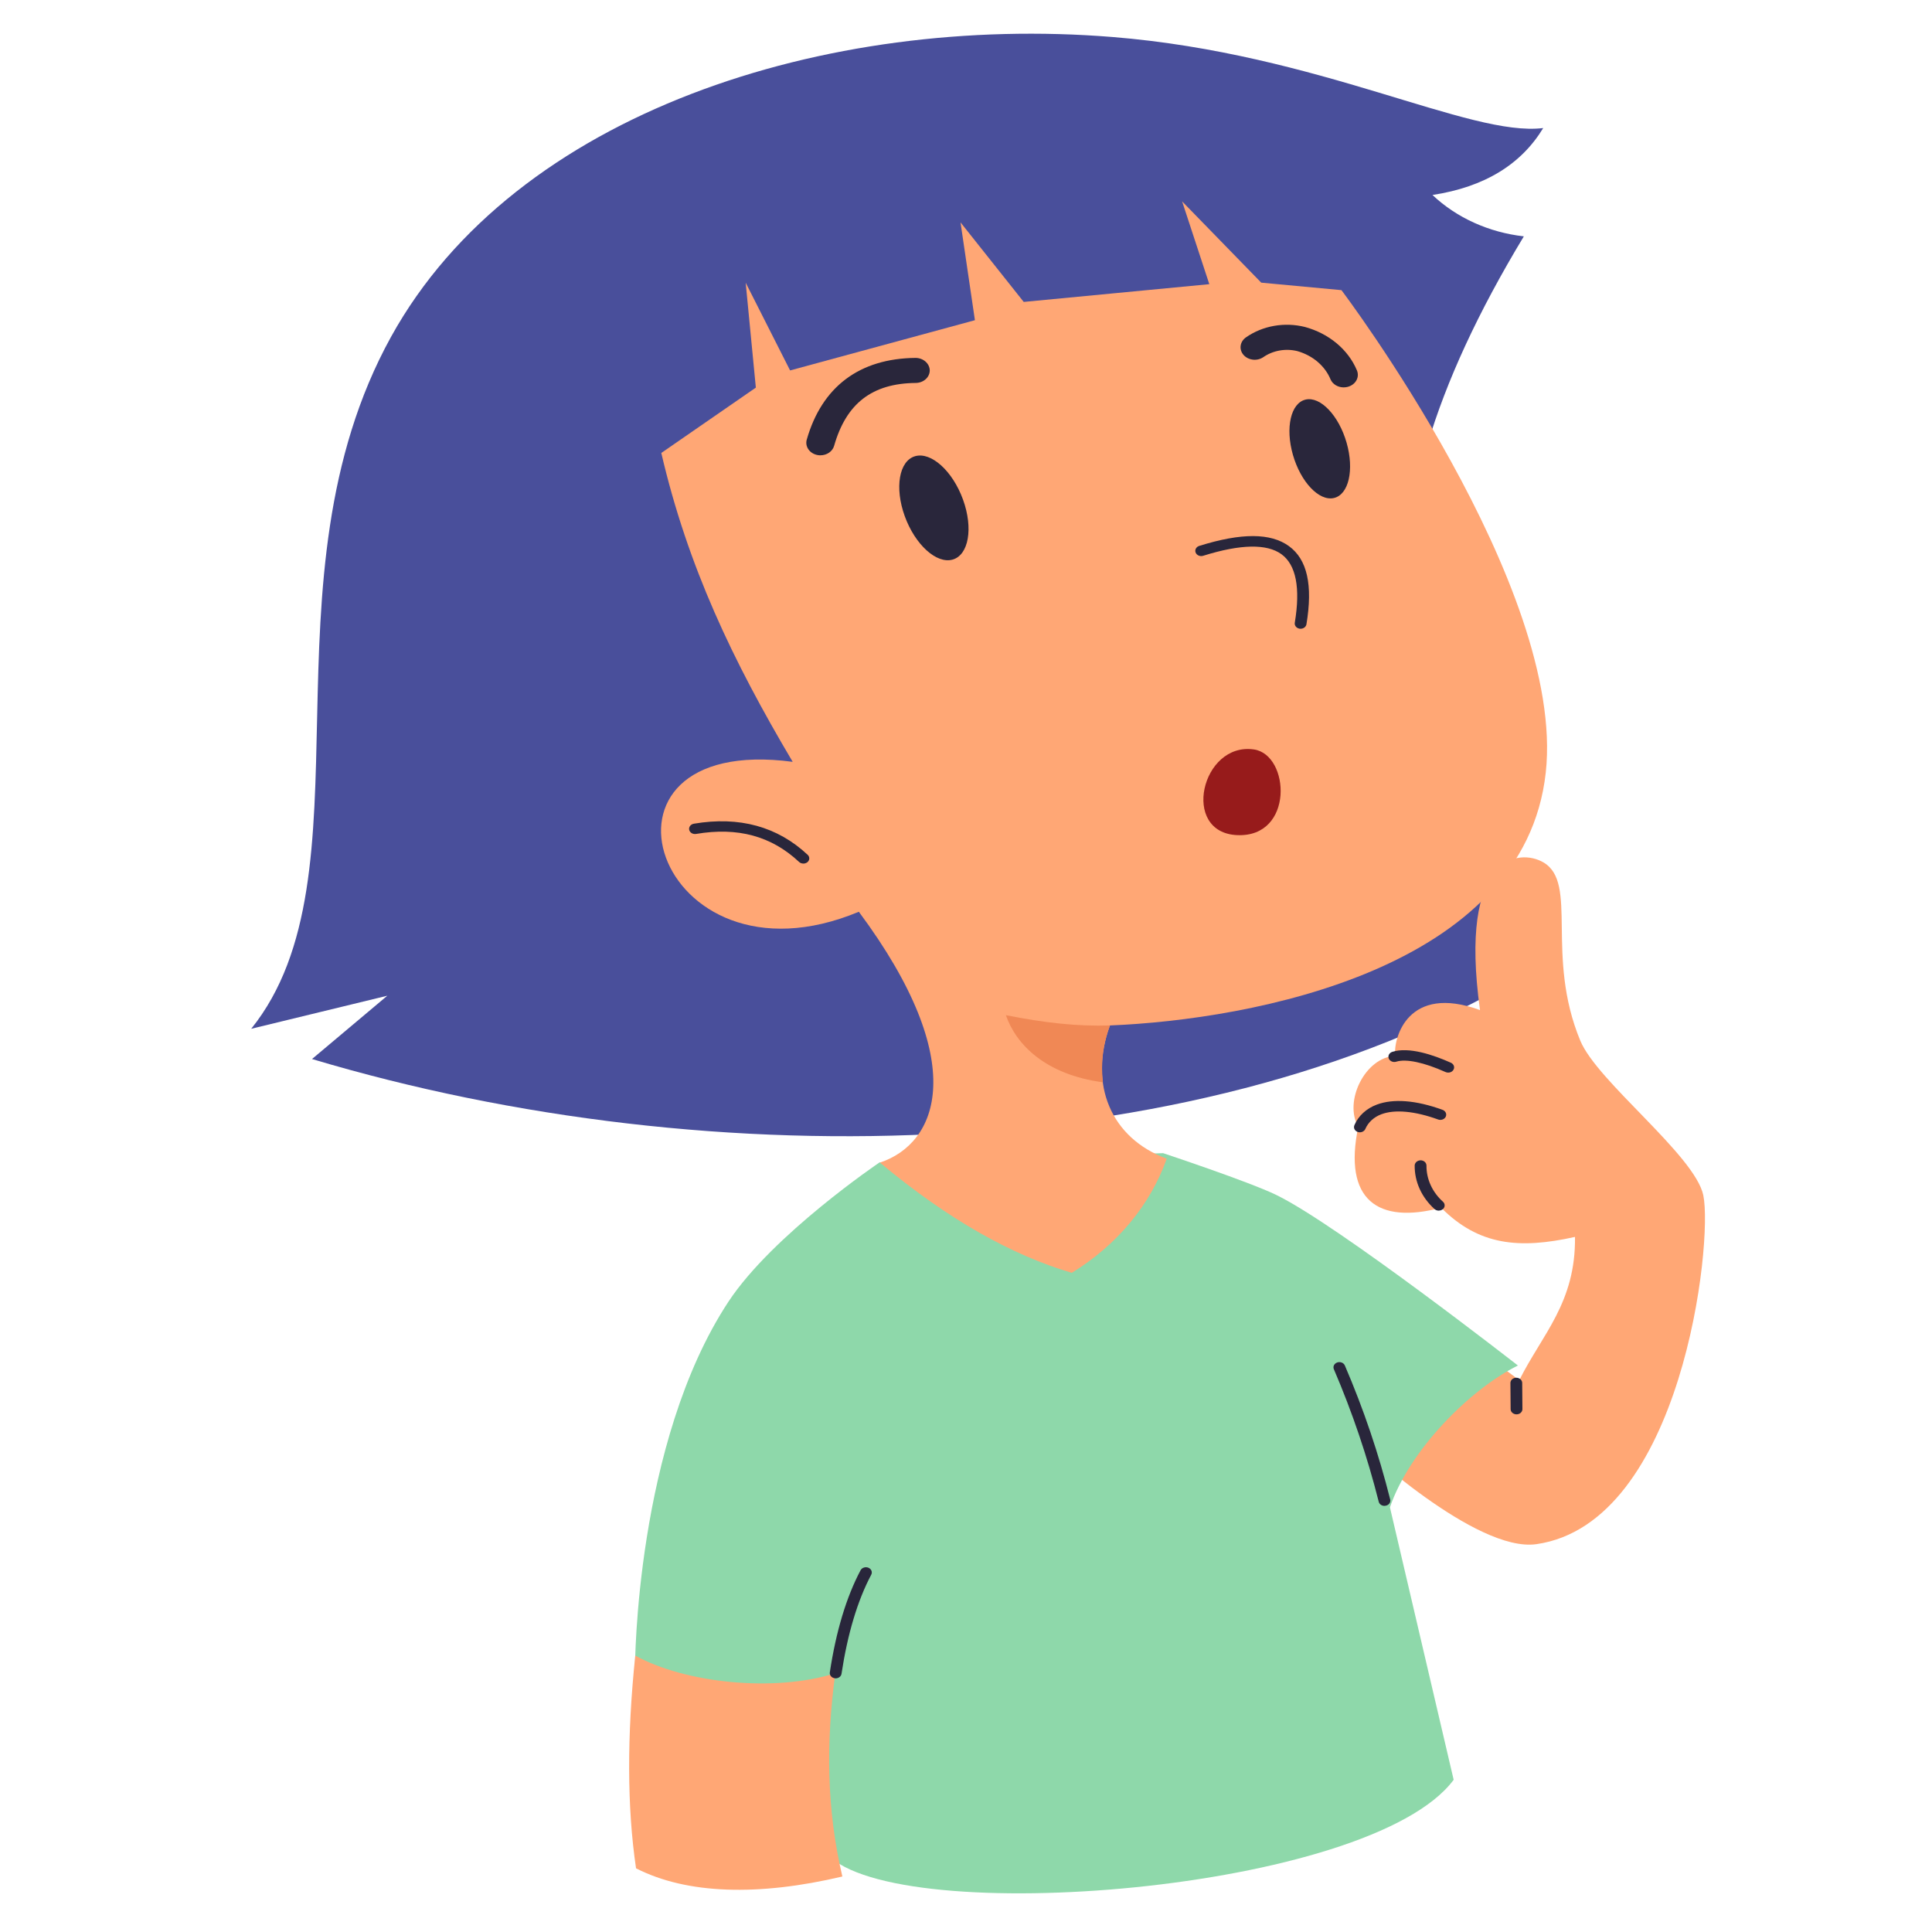 <?xml version="1.0" encoding="UTF-8"?>
<svg id="Livello_1" xmlns="http://www.w3.org/2000/svg" version="1.1" viewBox="0 0 800 800">
  <!-- Generator: Adobe Illustrator 30.1.0, SVG Export Plug-In . SVG Version: 2.1.1 Build 136)  -->
  <path d="M639.02,53.01c-9.11,15.01-24.22,24.42-45.86,27.73,9.98,9.44,23.36,15.49,37.83,17.13-75.98,125.68-57.51,204.18,15.16,284.28l-28.19-8.15,17.12,27.32c-133.6,81.54-339.28,87.01-505.88,37.2l31.17-26.21-56.35,13.69c51.23-63.67,2.28-185.85,57.93-286.58C213.35,46.4,342.41,5.76,460.63,15.32c85.7,6.92,147.88,41.54,178.4,37.7h0Z" fill="#494f9b" fill-rule="evenodd"/>
  <path d="M705.32,494.99c-3.46-16.6-43.89-47.05-50.95-64.06-14.61-35.19-.76-65.27-15.22-73.8-10.06-5.94-35.31-3.42-26.31,61.13-29.86-10.96-35.92,11.53-35.14,18.95-12.57.62-21.34,19.01-15.27,29.35-6.34,30.4,8.13,40.45,34.33,33.54,15.47,15.55,32.18,17.26,55.41,12.08.35,27.21-13.59,40.33-23.07,59.33l-28.53-21.28-37.64,47.61s48.17,45.2,73.31,41.56c60.33-8.72,73.11-125.04,69.07-144.41h0Z" fill="#ffa775" fill-rule="evenodd"/>
  <path d="M627.96,585.65c-.64,0-1.26-.23-1.72-.63-.46-.4-.72-.95-.72-1.52l-.09-10.83c0-.28.06-.57.18-.83.12-.26.3-.5.52-.71.22-.2.49-.36.79-.47.3-.11.61-.17.93-.17h.02c.64,0,1.26.23,1.72.63.46.4.72.95.72,1.52l.09,10.83c0,.28-.06.57-.18.83-.12.26-.3.5-.52.71-.22.2-.49.36-.79.47-.3.11-.61.17-.93.17h-.02Z" fill="#29263b"/>
  <path d="M481.62,477.5s35.49,11.77,46.92,17.33c25.4,12.36,99.99,70.6,99.99,70.6-19.97,9.9-44.93,35.06-52.99,58.72l26.39,112.82c-34.62,46.62-230.61,61.8-259.42,30.81-14.99-41.13-37.86-63.73-79.56-77.59,0,0,.14-92.66,38.67-151.17,18.29-27.77,62.61-57.71,62.61-57.71l117.39-3.81h0Z" fill="#8ed8aa" fill-rule="evenodd"/>
  <path d="M573.28,623.55c-.56,0-1.1-.17-1.53-.48-.44-.31-.73-.75-.85-1.23-4.71-18.69-10.93-37.05-18.6-54.94-.21-.53-.18-1.12.09-1.63.27-.51.76-.91,1.36-1.11.6-.2,1.26-.18,1.84.05.58.23,1.04.66,1.27,1.18,7.78,18.09,14.06,36.65,18.8,55.54.07.28.07.56.01.84-.06.28-.18.55-.35.78-.18.24-.4.44-.66.6-.26.16-.56.27-.87.33-.17.03-.34.05-.51.05Z" fill="#29263b"/>
  <path d="M345.88,692.85c-25.35,8.03-62.24,4.06-82.83-7.3-3.44,33.2-3.43,62.67.32,88.08,21.01,10.76,50.74,11.59,85.43,3.39-6.57-28-6.78-55.44-2.92-84.16h0Z" fill="#ffa775" fill-rule="evenodd"/>
  <path d="M346.04,694.96c-.11,0-.22,0-.33-.02-.32-.04-.62-.13-.9-.27-.28-.14-.52-.33-.72-.56-.19-.23-.33-.48-.42-.76-.08-.27-.1-.56-.06-.84,2.56-16.98,6.85-31.2,12.71-42.26.13-.26.32-.5.56-.7.24-.2.52-.35.82-.45.31-.1.63-.15.95-.14.33.01.65.08.94.2.3.12.56.3.78.51.22.21.39.46.49.74.11.27.15.56.13.85s-.11.57-.25.83c-5.65,10.66-9.78,24.45-12.29,41-.08.52-.37.99-.81,1.34-.45.34-1.01.53-1.6.54Z" fill="#29263b"/>
  <path d="M555.45,120.12s93.01,122.95,84.62,199.75c-8.89,81.38-121.56,102.35-180.47,104.75-8.91,24.4.43,46.68,23.52,55.16-6.8,19.2-20.64,35.84-39.32,47.27-24.59-7.24-50.93-21.85-79.46-45.64,23.96-7.94,37.86-41.23-8.71-103.87-84.35,35.2-119.54-74.31-27.39-62.08-24.86-41.91-43.43-80.8-54.41-127.9l39.15-27.06-4.21-43.44,18.39,36.33,76.53-20.8-5.96-40.51,26.17,32.94,76.85-7.35-11.26-34.28,32.76,33.65,33.21,3.1h0Z" fill="#ffa775" fill-rule="evenodd"/>
  <path d="M416.52,420.37c4.19,12.14,16.34,24.59,40.18,27.79-.96-7.94.03-15.98,2.91-23.55-13.69.44-26.99-1.07-43.08-4.24Z" fill="#f08855" fill-rule="evenodd"/>
  <path d="M538.55,260.36c-.35,0-.7-.07-1.01-.2-.32-.13-.6-.32-.83-.55-.23-.23-.4-.51-.5-.81-.1-.3-.12-.61-.07-.92,2.39-14.42.54-23.97-5.5-28.38-6.04-4.41-16.95-4.21-32.38.62-.3.1-.63.15-.95.14s-.65-.08-.94-.2c-.3-.12-.56-.29-.78-.51-.22-.21-.39-.46-.5-.74s-.16-.56-.14-.85c.02-.29.1-.57.25-.83s.34-.49.59-.68.53-.33.84-.42c17.4-5.44,29.54-5.4,37.11.12s9.92,16.1,7.23,32.35c-.09.51-.38.98-.82,1.32-.44.34-1.01.53-1.59.53Z" fill="#29263b"/>
  <path d="M519.22,310.33c14.94,2.17,16.71,36.44-6.88,35.48-23.59-.96-14.85-38.64,6.88-35.48Z" fill="#971b1b" fill-rule="evenodd"/>
  <path d="M339.73,188.54c-.48,0-.97-.05-1.44-.16-1.51-.34-2.8-1.19-3.59-2.38s-1.03-2.6-.65-3.93c6.26-21.92,21.83-33.64,45.03-33.87,1.54,0,3.03.54,4.13,1.5,1.1.96,1.74,2.26,1.78,3.63.01,1.38-.59,2.7-1.67,3.68-1.09.98-2.57,1.54-4.12,1.56-18.05.17-28.79,8.45-33.81,26.04-.32,1.12-1.05,2.11-2.07,2.82-1.02.71-2.29,1.1-3.59,1.1Z" fill="#29263b"/>
  <path d="M556.41,160.41c-1.17,0-2.32-.31-3.29-.89s-1.72-1.41-2.15-2.38c-1.13-2.76-2.96-5.25-5.34-7.29-2.38-2.03-5.26-3.56-8.41-4.46-2.41-.6-4.95-.68-7.41-.24-2.46.44-4.76,1.38-6.73,2.76-1.24.83-2.79,1.2-4.33,1.01-1.54-.19-2.93-.91-3.87-2-.94-1.1-1.35-2.48-1.14-3.84.21-1.36,1.02-2.6,2.26-3.43,3.39-2.36,7.37-3.98,11.6-4.72,4.23-.74,8.6-.58,12.75.46,4.89,1.33,9.37,3.63,13.09,6.73,3.73,3.1,6.6,6.92,8.4,11.17.35.79.48,1.64.38,2.48-.1.84-.44,1.65-.97,2.35-.54.7-1.26,1.28-2.1,1.67-.84.4-1.78.61-2.74.61h0Z" fill="#29263b"/>
  <path d="M378.94,188.9c-6.65,1.9-8.58,13.03-4.3,24.84,4.28,11.81,13.17,19.87,19.83,17.97,6.66-1.9,8.58-13.03,4.29-24.85-4.28-11.81-13.17-19.86-19.83-17.96Z" fill="#29263b" fill-rule="evenodd"/>
  <path d="M332.66,357.58c-.33,0-.66-.06-.97-.17-.31-.12-.58-.29-.81-.5-11.44-10.71-25.38-14.51-42.61-11.6-.32.06-.64.06-.96,0-.32-.05-.62-.16-.89-.32-.27-.16-.5-.37-.68-.6-.18-.24-.3-.51-.36-.79-.06-.28-.06-.57.01-.85.07-.28.2-.55.38-.78.19-.24.42-.44.7-.59.27-.15.58-.26.9-.31,18.74-3.16,34.57,1.18,47.06,12.88.33.31.55.69.63,1.11.08.42.03.85-.16,1.23-.19.39-.5.72-.9.95-.4.23-.87.36-1.34.36h0Z" fill="#29263b"/>
  <path d="M540.64,165.46c-6.13,1.38-8.5,11.64-5.27,22.89,3.23,11.25,10.82,19.26,16.96,17.87,6.14-1.39,8.49-11.64,5.27-22.89-3.22-11.25-10.82-19.26-16.96-17.88h0Z" fill="#29263b" fill-rule="evenodd"/>
  <path d="M563.09,468.87c-.4,0-.79-.09-1.14-.25-.35-.17-.65-.41-.88-.7-.22-.29-.36-.63-.4-.98-.04-.35.01-.71.16-1.04.81-1.9,2.05-3.64,3.64-5.1,1.59-1.46,3.51-2.62,5.62-3.4,6.85-2.57,16.25-1.84,27.19,2.14.3.1.58.26.81.46.23.2.42.44.55.7s.2.55.2.84c0,.29-.06.57-.18.84-.12.27-.31.51-.53.71s-.5.36-.8.47c-.3.11-.62.16-.95.16-.32,0-.64-.06-.94-.18-9.57-3.47-17.9-4.24-23.45-2.15-1.52.56-2.89,1.4-4.04,2.45-1.14,1.05-2.03,2.3-2.61,3.67-.18.4-.49.74-.89.99-.4.24-.87.37-1.36.38Z" fill="#29263b"/>
  <path d="M595.77,501.3c-.33,0-.66-.06-.97-.17s-.58-.29-.81-.5c-2.64-2.39-4.72-5.21-6.13-8.31-1.41-3.1-2.11-6.42-2.07-9.76.03-.57.31-1.11.78-1.5.47-.39,1.09-.6,1.73-.6.32,0,.64.07.93.19.29.12.56.28.78.49.22.21.39.45.5.72.11.27.17.55.16.83-.04,5.59,2.43,10.97,6.86,14.95.33.31.55.69.63,1.11.08.42.03.85-.16,1.24-.19.39-.5.72-.9.95-.4.23-.87.35-1.34.35h0Z" fill="#29263b"/>
  <path d="M599.66,444.14c-.38,0-.76-.08-1.1-.23-8.92-4-16.36-5.57-20.4-4.29-.61.19-1.28.16-1.86-.09-.59-.25-1.03-.69-1.25-1.23-.21-.54-.18-1.13.1-1.65.28-.52.78-.92,1.39-1.11,6.88-2.17,16.97,1.26,24.23,4.51.49.22.88.58,1.12,1.02.23.44.29.94.16,1.41s-.43.89-.86,1.2c-.43.3-.96.46-1.51.46Z" fill="#29263b"/>
</svg>